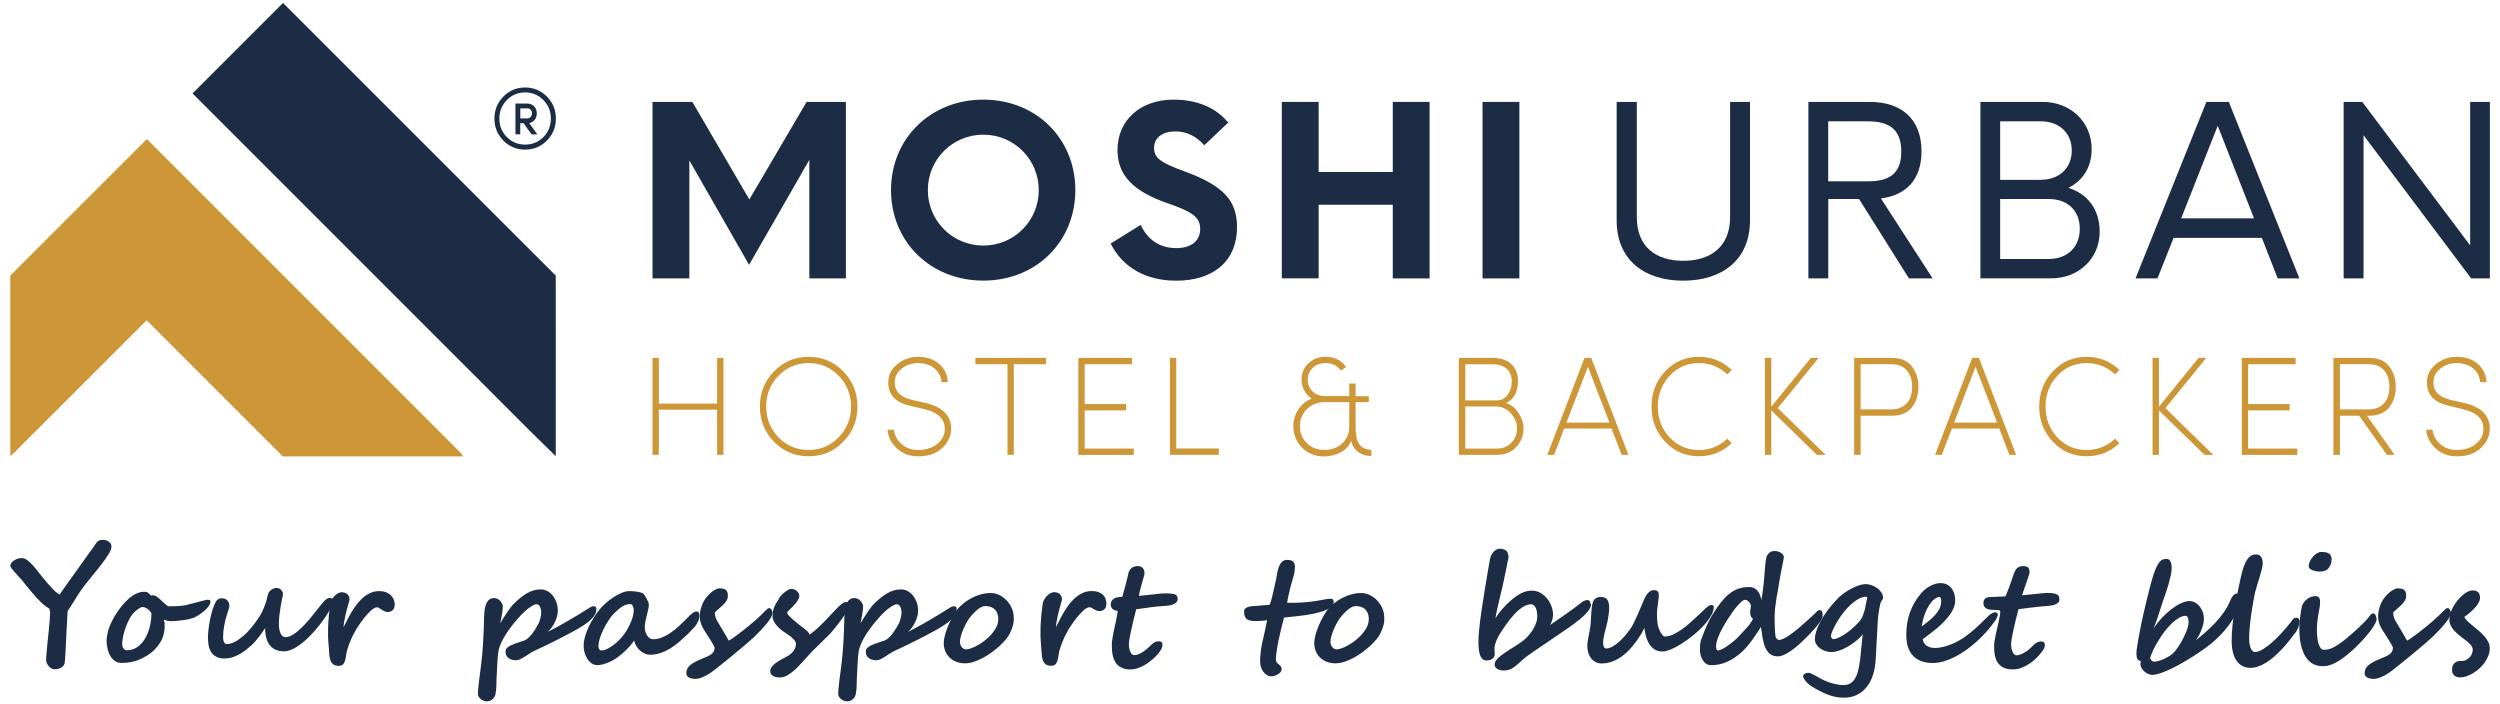 <svg xmlns="http://www.w3.org/2000/svg" viewBox="0 0 374.63 105.51"><defs><style>      .cls-1 {        fill: #1b2c44;      }      .cls-2 {        fill: #cd9737;      }    </style></defs><g><g id="Layer_1"><g><g><g><path class="cls-1" d="M74.09,17.77c0-1.29.45-2.38,1.33-3.29.9-.91,1.99-1.37,3.27-1.37s2.37.46,3.27,1.37c.9.91,1.34,2,1.34,3.29s-.45,2.38-1.34,3.29c-.9.91-1.99,1.36-3.27,1.36s-2.37-.45-3.27-1.36c-.88-.91-1.33-2-1.33-3.29ZM74.83,17.77c0,1.08.37,2,1.12,2.77.75.75,1.66,1.13,2.74,1.13s1.99-.38,2.74-1.13c.75-.76,1.12-1.69,1.12-2.77s-.37-2-1.12-2.77c-.75-.76-1.66-1.15-2.74-1.15s-1.99.38-2.74,1.15c-.75.76-1.12,1.69-1.12,2.77ZM79.65,20.13l-1.2-1.67h-.49v1.67h-.72v-4.61h1.75c.94,0,1.45.67,1.45,1.48,0,.69-.41,1.32-1.13,1.44l1.21,1.7h-.87ZM77.97,17.74h1c1,.04.99-1.54.03-1.5h-1.03v1.5Z"></path><path class="cls-1" d="M28.86,13.99c4.52-4.52,9.03-9.04,13.55-13.55,13.63,13.61,27.23,27.25,40.87,40.86.02,9.02,0,18.04,0,27.06-5.17-5-10.18-10.16-15.29-15.22-13.05-13.05-26.1-26.09-39.14-39.14Z"></path><path class="cls-2" d="M1.54,41.29c6.83-6.81,13.63-13.64,20.47-20.45,15.35,15.35,30.7,30.7,46.05,46.05.48.47.99.92,1.35,1.5-9.01,0-18.03.01-27.04,0-6.79-6.81-13.6-13.6-20.39-20.4-6.21,6.2-12.41,12.41-18.62,18.61-.6.59-1.16,1.22-1.82,1.74,0-9.01-.01-18.02,0-27.04Z"></path></g><g><g><path class="cls-2" d="M107.46,53.63h.95v14.53h-.95v-6.77h-8.73v6.77h-.95v-14.53h.95v6.85h8.73v-6.85Z"></path><path class="cls-2" d="M126.36,55.64c1.41,1.46,2.13,3.21,2.13,5.29s-.72,3.82-2.13,5.27c-1.41,1.46-3.14,2.17-5.19,2.17s-3.77-.72-5.19-2.17c-1.41-1.46-2.11-3.21-2.11-5.27s.7-3.82,2.11-5.27c1.41-1.46,3.14-2.19,5.19-2.19s3.77.72,5.19,2.17ZM116.65,65.53c1.24,1.27,2.74,1.9,4.51,1.9s3.29-.63,4.51-1.9c1.24-1.27,1.86-2.8,1.86-4.6s-.61-3.35-1.86-4.62c-1.22-1.27-2.72-1.9-4.51-1.9s-3.27.63-4.51,1.9c-1.22,1.27-1.83,2.8-1.83,4.62s.61,3.33,1.83,4.6Z"></path><path class="cls-2" d="M133.95,64.39c.08.8.46,1.52,1.12,2.13.67.61,1.52.91,2.53.91,2.21,0,3.67-1.22,3.94-2.66.25-1.77-.76-2.93-3.06-3.46l-2.02-.48c-2.24-.49-3.35-1.64-3.35-3.52,0-1.1.44-2,1.35-2.74.91-.74,1.94-1.1,3.12-1.1,1.24,0,2.3.34,3.12,1.03s1.27,1.6,1.33,2.76h-.95c-.11-1.71-1.56-2.85-3.5-2.85-.93,0-1.75.27-2.45.82s-1.05,1.24-1.05,2.07c0,1.35.86,2.21,2.57,2.62l2.05.46c2.55.59,4.18,2.02,3.77,4.56-.19.93-.7,1.73-1.54,2.43-.84.67-1.96,1.01-3.33,1.01-1.29,0-2.36-.4-3.21-1.2-.84-.8-1.31-1.73-1.39-2.78h.95Z"></path><path class="cls-2" d="M146.16,54.58v-.95h10.59v.95h-4.83v13.58h-.95v-13.58h-4.81Z"></path><path class="cls-2" d="M161.59,68.16v-14.53h8.06v.95h-7.11v5.97h6.22v.95h-6.22v5.72h7.36v.95h-8.31Z"></path><path class="cls-2" d="M175.32,68.16v-14.53h.95v13.58h6.37v.95h-7.32Z"></path><path class="cls-2" d="M198.54,59.35h3.65v-1.88h.95v1.9h1.98v.89h-1.98v3.59c0,2.26.49,3.48,2.36,3.56v.93c-1.5,0-2.7-.82-3.02-2.28-.3.74-.82,1.33-1.6,1.73-.78.4-1.58.61-2.43.61-1.35,0-2.47-.44-3.33-1.31-.86-.89-1.31-1.96-1.31-3.25,0-1.77,1.05-3.44,2.74-4.11-.95-.61-1.52-1.75-1.52-2.85,0-.95.34-1.77,1.03-2.43.7-.65,1.54-.99,2.55-.99,1.37,0,2.4.51,3.1,1.54l-.78.53c-.53-.74-1.29-1.12-2.32-1.12-.74,0-1.37.23-1.88.72-.51.49-.76,1.05-.76,1.75,0,1.41,1.05,2.47,2.55,2.47ZM201.11,66.46c.7-.65,1.05-1.48,1.08-2.47v-3.73h-3.69c-1.05,0-1.94.36-2.66,1.05-.7.7-1.05,1.54-1.05,2.53s.34,1.86,1.03,2.55c.7.7,1.58,1.03,2.66,1.03s1.94-.32,2.64-.97Z"></path><path class="cls-2" d="M225.68,60.4c.74.21,1.37.7,1.86,1.48.51.76.76,1.54.76,2.32,0,1.1-.36,2.02-1.1,2.8-.72.78-1.67,1.16-2.87,1.16h-5.72v-14.53h5.12c2.3,0,3.75,1.31,3.75,3.5,0,1.5-.61,2.76-1.81,3.27ZM219.58,54.58v5.42h4.66c.74,0,1.29-.3,1.69-.86.4-.57.61-1.24.61-2,0-1.62-1.1-2.55-2.85-2.55h-4.11ZM219.58,60.91v6.31h4.72c.91,0,1.62-.3,2.19-.89.57-.59.84-1.31.84-2.13s-.32-1.58-.93-2.26c-.61-.7-1.39-1.03-2.32-1.03h-4.51Z"></path><path class="cls-2" d="M241.49,64.22h-7.09l-1.52,3.94h-1.01l5.57-14.53h1.01l5.57,14.53h-1.01l-1.52-3.94ZM241.18,63.33l-3.23-8.37-3.21,8.37h6.43Z"></path><path class="cls-2" d="M259.5,66.41c-1.37,1.31-3.02,1.96-4.91,1.96-2,0-3.69-.72-5.06-2.17-1.37-1.46-2.05-3.21-2.05-5.27s.67-3.84,2.05-5.29c1.37-1.46,3.06-2.17,5.06-2.17,1.88,0,3.5.65,4.91,1.96l-.65.67c-1.22-1.12-2.64-1.69-4.26-1.69-1.75,0-3.21.63-4.39,1.9-1.18,1.27-1.77,2.8-1.77,4.62s.59,3.35,1.77,4.62c1.18,1.24,2.64,1.88,4.39,1.88,1.64,0,3.06-.57,4.26-1.69l.65.67Z"></path><path class="cls-2" d="M265.43,61.5v6.66h-.95v-14.53h.95v7.32l5.93-7.32h1.16l-6.12,7.53,7.17,7h-1.31l-6.83-6.66Z"></path><path class="cls-2" d="M278.82,62.3v5.86h-.97v-14.53h5.65c1.35,0,2.34.42,2.99,1.27.65.82.99,1.86.99,3.08s-.34,2.26-.99,3.08-1.69,1.24-3.06,1.24h-4.62ZM278.82,54.58v6.77h4.58c2.13,0,3.14-1.46,3.14-3.37s-.99-3.4-3.04-3.4h-4.68Z"></path><path class="cls-2" d="M299.59,64.22h-7.09l-1.52,3.94h-1.01l5.57-14.53h1.01l5.57,14.53h-1.01l-1.52-3.94ZM299.27,63.33l-3.23-8.37-3.21,8.37h6.43Z"></path><path class="cls-2" d="M317.6,66.41c-1.37,1.31-3.02,1.96-4.91,1.96-2,0-3.69-.72-5.06-2.17-1.37-1.46-2.05-3.21-2.05-5.27s.67-3.84,2.05-5.29c1.37-1.46,3.06-2.17,5.06-2.17,1.88,0,3.5.65,4.91,1.96l-.65.67c-1.22-1.12-2.64-1.69-4.26-1.69-1.75,0-3.21.63-4.39,1.9-1.18,1.27-1.77,2.8-1.77,4.62s.59,3.35,1.77,4.62c1.18,1.24,2.64,1.88,4.39,1.88,1.64,0,3.06-.57,4.26-1.69l.65.67Z"></path><path class="cls-2" d="M323.52,61.5v6.66h-.95v-14.53h.95v7.32l5.93-7.32h1.16l-6.12,7.53,7.17,7h-1.31l-6.83-6.66Z"></path><path class="cls-2" d="M335.94,68.16v-14.53h8.06v.95h-7.11v5.97h6.22v.95h-6.22v5.72h7.36v.95h-8.31Z"></path><path class="cls-2" d="M353.53,62.3h-2.89v5.86h-.97v-14.53h5.36c1.35,0,2.34.42,2.99,1.27.65.82.99,1.86.99,3.08s-.34,2.26-.99,3.08c-.65.82-1.69,1.24-3.06,1.24h-.27l4.15,5.86h-1.16l-4.15-5.86ZM350.64,54.58v6.77h4.28c2.13,0,3.14-1.46,3.14-3.37s-.99-3.4-3.04-3.4h-4.39Z"></path><path class="cls-2" d="M364.52,64.39c.08.8.46,1.52,1.12,2.13.67.61,1.52.91,2.53.91,2.21,0,3.67-1.22,3.94-2.66.25-1.77-.76-2.93-3.06-3.46l-2.02-.48c-2.24-.49-3.35-1.64-3.35-3.52,0-1.1.44-2,1.35-2.74.91-.74,1.94-1.1,3.12-1.1,1.24,0,2.3.34,3.12,1.03.82.7,1.27,1.6,1.33,2.76h-.95c-.11-1.71-1.56-2.85-3.5-2.85-.93,0-1.75.27-2.45.82-.7.55-1.05,1.24-1.05,2.07,0,1.35.86,2.21,2.57,2.62l2.05.46c2.55.59,4.18,2.02,3.77,4.56-.19.93-.7,1.73-1.54,2.43-.84.67-1.96,1.01-3.33,1.01-1.29,0-2.36-.4-3.21-1.2-.84-.8-1.31-1.73-1.39-2.78h.95Z"></path></g><g><path class="cls-1" d="M97.78,15.27h5.97l8.54,14.62,8.58-14.62h5.89v26.45h-5.48v-17.76l-9.03,15.72-8.95-15.64v17.68h-5.52V15.27Z"></path><path class="cls-1" d="M133.52,28.49c0-7.74,5.93-13.56,13.83-13.56s13.79,5.82,13.79,13.56-5.89,13.56-13.79,13.56-13.83-5.82-13.83-13.56ZM147.35,36.8c4.61,0,8.31-3.7,8.31-8.31s-3.7-8.31-8.31-8.31-8.31,3.7-8.31,8.31,3.7,8.31,8.31,8.31Z"></path><path class="cls-1" d="M166.43,36.5l4.5-2.8c1.06,2.27,2.91,3.48,5.33,3.48,2.27,0,3.59-1.1,3.59-2.87s-1.17-2.57-4.87-3.85c-5.18-1.78-7.52-4.23-7.52-7.97,0-4.5,3.44-7.56,8.39-7.56,3.48,0,6.35,1.17,8.2,3.44l-3.59,3.4c-1.17-1.36-2.68-2.08-4.31-2.08-1.96,0-3.21.94-3.21,2.46s.98,2.23,4.5,3.51c5.89,2.15,7.93,4.38,7.93,8.39,0,4.99-3.44,8.01-9.11,8.01-4.53,0-8.01-1.96-9.82-5.55Z"></path><path class="cls-1" d="M208.71,30.68h-11.11v11.03h-5.52V15.27h5.52v10.5h11.11v-10.5h5.52v26.45h-5.52v-11.03Z"></path><path class="cls-1" d="M222.16,15.27h5.52v26.45h-5.52V15.27Z"></path><g><path class="cls-1" d="M242.26,33.03V15.27h3.02v17.27c0,4.5,2.91,6.54,6.95,6.54s7.03-2.04,7.03-6.54V15.27h2.98v17.76c0,5.93-4.19,9.03-10.01,9.03s-9.97-3.1-9.97-9.03Z"></path><path class="cls-1" d="M270.98,15.27h9.18c4.84,0,7.78,2.61,7.78,7.4,0,4.23-2.27,6.57-6.08,7.07l7.75,11.98h-3.55l-7.48-11.9h-4.61v11.9h-2.98V15.27ZM279.89,27.17c2.95,0,5.02-.91,5.02-4.46s-2.08-4.53-5.02-4.53h-5.93v8.99h5.93Z"></path><path class="cls-1" d="M296.78,15.27h9.33c4.04,0,7.33,2.91,7.33,7.06,0,2.68-1.28,4.72-3.48,5.82,2.87.91,4.68,3.21,4.68,6.57,0,4.12-3.25,6.99-7.25,6.99h-10.62V15.27ZM305.81,26.94c2.91,0,4.65-1.89,4.65-4.38s-1.74-4.38-4.65-4.38h-6.08v8.77h6.08ZM306.98,38.81c2.95,0,4.68-1.89,4.68-4.53s-1.74-4.46-4.68-4.46h-7.25v8.99h7.25Z"></path><path class="cls-1" d="M330.63,15.27h3.36l10.58,26.45h-3.25l-2.38-6.08h-13.22l-2.42,6.08h-3.29l10.62-26.45ZM337.77,32.72l-5.44-13.87-5.48,13.87h10.92Z"></path><path class="cls-1" d="M351.19,15.27h2.8l16.17,21.5V15.27h2.95v26.45h-2.8l-16.13-21.46v21.46h-2.98V15.27Z"></path></g></g></g></g><g><path class="cls-1" d="M16.7,81.88s0,.11-.02.21c-.01.1-.03.19-.05.27-.18.41-.44.86-.79,1.34-.34.48-.72.99-1.14,1.51-.41.52-.85,1.05-1.29,1.59-.44.54-.85,1.07-1.23,1.59-.15.21-.29.42-.42.62s-.29.47-.49.79c-.06.09-.13.22-.23.37-.09.15-.19.31-.3.48-.1.17-.21.34-.32.5-.11.16-.21.3-.29.42-.06.94-.11,1.9-.15,2.88-.04.98-.09,1.99-.15,3.02-.04.53-.06.95-.08,1.26s-.03.51-.05.59c-.07.33-.25.57-.54.73-.28.16-.62.24-1,.24-.17,0-.34-.05-.49-.14-.15-.09-.28-.21-.39-.35-.11-.14-.2-.28-.27-.44-.06-.16-.1-.3-.1-.43,0-.12,0-.29.02-.51.02-.22.04-.46.06-.72.03-.26.05-.54.08-.84.02-.29.05-.58.08-.85.03-.27.06-.53.08-.76s.05-.43.06-.57c.07-.71.13-1.3.16-1.76.04-.47.05-.82.05-1.05,0-.12,0-.24-.03-.36s-.05-.22-.09-.3c-.36-.21-.7-.47-1.03-.77-.33-.31-.65-.62-.94-.95-.08-.09-.18-.22-.31-.36s-.27-.31-.41-.47-.29-.34-.43-.51-.27-.33-.39-.48c-.12-.15-.21-.26-.28-.35-.07-.09-.11-.14-.11-.16-.25-.3-.5-.57-.73-.82-.23-.25-.44-.47-.62-.68-.18-.2-.32-.38-.43-.53s-.16-.27-.16-.37c0-.12.06-.26.17-.42s.3-.31.56-.45c.22-.12.42-.2.57-.22.16-.03.3-.04.41-.04.21,0,.42.05.62.17s.42.28.66.51c.24.23.5.51.78.86s.6.74.96,1.2c.64.8,1.19,1.44,1.65,1.91.46.47.81.74,1.05.82-.01,0,.03-.09.14-.26.11-.17.26-.38.45-.65s.4-.57.65-.91c.24-.34.49-.69.75-1.05.26-.36.51-.71.75-1.05.25-.34.46-.65.66-.92.19-.27.35-.49.47-.66.12-.17.18-.25.18-.26.17-.23.35-.47.53-.72.18-.25.36-.5.55-.77.1-.15.19-.29.27-.41s.17-.22.26-.3c.09-.08.2-.14.31-.18.12-.04.25-.06.41-.06.32,0,.59.06.81.18.17.09.31.2.4.34.09.14.14.29.14.44Z"></path><path class="cls-1" d="M31.53,90.21c0,.14-.05.28-.14.44-.09.15-.21.31-.35.47-.14.15-.3.31-.48.46s-.36.29-.54.42-.35.24-.52.33c-.16.09-.3.17-.41.22-.2.08-.45.15-.75.22-.31.07-.63.13-.97.17-.34.05-.66.08-.97.11-.32.03-.58.04-.8.04-.05,0-.12,0-.21-.02-.09-.01-.19-.03-.29-.05-.11-.02-.21-.05-.32-.08-.1-.03-.19-.07-.26-.13.08.17.12.35.14.55s.02.4.02.59c0,.14-.02.3-.04.49-.03.19-.07.38-.11.57s-.1.38-.17.56c-.07.18-.13.33-.21.46-.18.31-.37.6-.58.86-.21.26-.44.5-.69.73-.25.22-.54.43-.86.63-.32.2-.69.39-1.11.57-.45.2-.9.33-1.34.41-.45.08-.91.11-1.39.11-.35,0-.67-.09-.94-.28-.27-.18-.51-.43-.69-.74-.19-.31-.33-.67-.43-1.07-.1-.4-.15-.83-.15-1.27,0-.11,0-.24.03-.41.02-.16.04-.33.08-.49s.07-.33.11-.49c.04-.16.08-.29.11-.4.1-.3.25-.65.44-1.04s.42-.79.68-1.2c.26-.41.55-.81.87-1.2.32-.39.66-.74,1.01-1.05s.73-.56,1.12-.74c.39-.19.78-.28,1.17-.28.17,0,.3.02.4.05.1.03.18.08.25.13.06.05.12.12.18.18.05.07.11.14.18.2.05-.02.1-.03.16-.03.05,0,.11,0,.17,0,.22,0,.44.09.66.26.22.17.44.37.66.58.1.09.2.19.31.29.11.1.2.18.29.26.09.08.16.14.23.18.07.05.12.07.15.07.19,0,.39,0,.61,0,.22,0,.44,0,.67-.02s.45-.03.66-.05c.21-.02.41-.05.58-.08.02,0,.12-.03.28-.07.17-.04.37-.09.6-.15.24-.06.49-.13.76-.2.27-.07.53-.14.76-.2.23-.06.44-.11.61-.15.17-.04.27-.06.3-.06.15,0,.26.02.35.05.09.04.13.14.13.3ZM19.01,97.44c.59,0,1.1-.16,1.56-.47.45-.31.83-.73,1.14-1.24s.55-1.11.72-1.77c.17-.66.26-1.34.26-2.04-.05-.11-.12-.22-.22-.34-.1-.12-.21-.22-.33-.31s-.25-.16-.38-.22c-.13-.06-.25-.09-.36-.09-.17,0-.36.07-.56.21-.2.14-.39.28-.56.42-.17.15-.35.34-.52.57-.17.24-.33.5-.47.79-.15.29-.28.6-.4.92s-.23.64-.31.96c-.09.31-.15.62-.2.92-.05.3-.07.56-.07.79,0,.12.02.23.05.34s.08.21.15.29c.06.09.14.15.22.21.09.05.18.08.28.08Z"></path><path class="cls-1" d="M50.05,90.05c0,.06,0,.12-.02.17-.02.06-.04.12-.08.2-.26.52-.57,1.06-.92,1.62-.35.56-.74,1.1-1.16,1.63-.42.53-.85,1.04-1.31,1.51-.46.48-.91.89-1.37,1.25s-.91.64-1.36.85c-.45.21-.87.32-1.28.32s-.79-.06-1.13-.19c-.34-.13-.64-.33-.89-.61-.25-.28-.45-.64-.59-1.08s-.21-.98-.21-1.6c-.12.19-.25.4-.42.63-.16.24-.34.47-.52.71-.18.24-.38.47-.57.69s-.4.42-.59.59c-.17.15-.39.33-.65.55-.26.21-.55.42-.88.62-.33.2-.69.37-1.09.52s-.82.23-1.28.25c-.59,0-1.06-.1-1.4-.31-.34-.21-.6-.47-.77-.79-.17-.32-.28-.68-.33-1.07-.05-.39-.07-.77-.07-1.14,0-.04,0-.14.02-.3,0-.17.03-.37.05-.62.03-.25.06-.52.11-.83.05-.31.11-.63.17-.96.07-.33.15-.66.25-1,.09-.33.2-.65.33-.94.06-.15.13-.29.19-.42.06-.13.13-.23.21-.33.08-.09.18-.16.29-.22s.26-.09.43-.1c.22,0,.41.04.56.11.15.08.27.17.36.29s.15.25.19.39c.04.15.05.29.05.42,0,.11-.05.3-.15.57s-.2.61-.32,1.02c-.12.41-.22.87-.32,1.39-.1.52-.15,1.08-.15,1.68,0,.3.05.54.15.72.1.18.23.27.4.27.23,0,.46-.04.68-.11.22-.07.44-.17.65-.28.21-.12.41-.25.61-.4.2-.15.39-.3.57-.45.22-.18.45-.41.71-.69s.51-.58.75-.89c.25-.31.47-.62.68-.93.21-.3.38-.57.5-.79.07-.12.14-.27.23-.46.09-.19.17-.39.25-.6.08-.21.15-.41.22-.6s.11-.35.14-.46c.02-.1.04-.19.06-.27.02-.08.04-.15.05-.23.02-.08.04-.16.07-.25.03-.09.06-.18.11-.29.03-.07.08-.15.16-.23.08-.08.17-.16.28-.23.1-.07.22-.13.34-.17.12-.05.23-.07.34-.07.33,0,.57.09.75.28s.27.41.28.68c-.03.15-.08.38-.15.72-.07.34-.14.71-.21,1.13-.07.42-.13.85-.18,1.29-.05.44-.08.85-.08,1.22,0,.64.09,1.14.26,1.5s.43.55.75.55c.25,0,.5-.07.78-.2.27-.13.55-.31.84-.54.29-.22.58-.48.87-.77s.58-.6.87-.93.56-.66.82-.99.51-.65.74-.94c.33-.43.64-.79.91-1.08.27-.28.54-.43.8-.43.04,0,.1,0,.17.02.07.01.14.04.2.07.06.04.12.08.17.14s.07.13.07.23Z"></path><path class="cls-1" d="M59.13,90.69c0,.3-.09.54-.28.73-.19.19-.42.29-.7.29-.2,0-.37-.04-.53-.11-.15-.07-.3-.15-.43-.24-.13-.09-.25-.17-.36-.24-.11-.07-.23-.11-.34-.11-.13,0-.27.04-.42.13-.15.09-.31.2-.48.35-.17.15-.34.32-.52.52s-.35.4-.53.62c-.12.15-.26.33-.41.55-.15.21-.3.44-.46.67s-.3.47-.43.71c-.14.24-.26.46-.36.66-.09.18-.18.39-.29.63-.1.24-.2.48-.29.73-.09.25-.17.48-.24.71s-.12.41-.14.56c-.04.28-.09.54-.13.78-.04.24-.1.44-.18.61-.07.17-.18.3-.3.4-.13.09-.3.14-.52.14-.39,0-.68-.08-.88-.25-.2-.17-.34-.38-.42-.64-.08-.26-.13-.55-.15-.86s-.04-.61-.06-.9c-.02-.19-.04-.38-.05-.56-.02-.19-.03-.39-.04-.59-.01-.21-.02-.43-.03-.66,0-.24,0-.49,0-.78,0-.37.01-.78.04-1.24.03-.46.06-.89.1-1.31.04-.42.08-.79.13-1.12s.09-.54.12-.65c.07-.2.17-.38.29-.56.12-.18.26-.33.41-.47.15-.13.3-.24.47-.32.16-.08.32-.12.47-.12.14,0,.28.02.42.05.14.04.27.1.38.18.11.09.2.2.28.34.07.14.11.32.11.53,0,.05-.02.13-.05.24-.04.11-.08.27-.14.48-.07.22-.14.48-.22.78-.08.3-.15.6-.22.91s-.13.62-.18.92c-.05.3-.08.57-.09.81.04-.08.1-.21.2-.4.09-.18.19-.38.3-.59.11-.21.21-.41.31-.6s.18-.33.23-.42c.21-.35.45-.73.73-1.13.27-.4.59-.76.94-1.1s.75-.61,1.19-.84c.44-.22.93-.33,1.45-.33.4,0,.75.06,1.05.18.29.12.53.28.72.47.19.2.33.42.42.67s.14.5.14.76Z"></path><path class="cls-1" d="M89.34,91.55c0,.05-.02.13-.04.22-.03.1-.09.22-.17.36s-.2.3-.36.48c-.15.18-.36.37-.61.58-.24.19-.55.41-.93.65-.38.24-.8.49-1.27.74s-.96.52-1.48.79c-.52.27-1.04.53-1.55.79-.51.25-1.01.5-1.5.73s-.92.44-1.31.62c-.25.12-.5.25-.75.42-.25.16-.49.32-.73.47-.24.15-.46.28-.68.38-.22.1-.43.16-.62.16-.21,0-.41-.02-.6-.07s-.36-.13-.51-.23c-.15-.1-.27-.24-.35-.41-.09-.17-.13-.37-.13-.61,0-.19.07-.36.21-.5.14-.14.3-.26.5-.37.2-.1.41-.19.63-.27.22-.08.41-.14.57-.2.22-.08.42-.15.61-.2.19-.05.35-.11.47-.18.2-.11.38-.25.55-.42.17-.17.34-.36.49-.56.15-.21.3-.42.44-.65.14-.23.27-.45.39-.66.08-.13.15-.28.21-.45s.11-.33.15-.5.08-.32.1-.47c.02-.15.03-.28.03-.38,0-.38-.07-.69-.2-.92-.13-.23-.29-.34-.49-.34-.16,0-.35.06-.56.18-.22.12-.44.26-.66.43-.23.17-.44.35-.64.54-.2.19-.36.35-.49.48-.29.31-.59.66-.92,1.05-.32.39-.63.79-.92,1.2s-.56.84-.8,1.27c-.24.43-.43.85-.57,1.26-.09.25-.15.53-.19.85-.04.32-.08.65-.1,1-.03.35-.05.7-.06,1.06s-.03.7-.05,1.04c-.04.54-.06,1.08-.06,1.62,0,.54-.05,1.03-.14,1.48-.03.15-.08.28-.15.41-.07.13-.16.25-.28.35-.11.1-.24.18-.4.24-.15.06-.32.09-.51.09-.12,0-.25-.03-.4-.08-.15-.05-.29-.13-.42-.23-.13-.1-.24-.21-.33-.34-.09-.13-.14-.26-.14-.41,0-.15,0-.34.02-.55s.03-.44.06-.68.05-.49.08-.74c.03-.25.06-.48.09-.71.03-.22.05-.42.08-.59.02-.17.04-.3.05-.39.09-.69.18-1.46.26-2.33.08-.86.14-1.75.18-2.66.01-.23.03-.52.04-.87,0-.35.02-.7.03-1.05,0-.35.02-.67.03-.96s.02-.5.03-.63c.06-.76.21-1.33.45-1.7.23-.38.57-.56,1.01-.56.17,0,.34.04.5.11.16.08.3.18.42.3.12.13.22.27.29.42.07.15.11.3.11.46,0,.14-.01.31-.04.53-.03.22-.06.45-.1.68s-.08.47-.13.7c-.05.23-.09.43-.13.59.15-.25.32-.52.49-.8.18-.28.36-.56.54-.83.18-.27.36-.52.54-.76.18-.24.35-.43.52-.59.3-.3.61-.57.92-.83.31-.26.63-.48.95-.67.33-.19.66-.34,1.02-.45.35-.11.73-.16,1.12-.16.3,0,.61.07.91.22.3.15.57.36.81.64.24.28.43.62.59,1.01.15.39.23.84.23,1.34,0,.25-.04.51-.11.8s-.18.57-.31.85c-.13.28-.28.55-.47.81-.18.26-.38.49-.6.69.46-.23.94-.48,1.44-.76.51-.27,1.01-.56,1.52-.86.51-.3,1.01-.59,1.51-.89.49-.3.95-.58,1.37-.85.21-.14.39-.25.55-.34.16-.09.32-.14.48-.14.12,0,.22.04.29.1.07.07.1.16.1.29,0,.06,0,.12-.01.17s0,.11,0,.15Z"></path><path class="cls-1" d="M104.81,92.39c0,.09-.02.19-.05.31-.03.12-.07.24-.13.36-.05.12-.11.23-.17.35s-.12.21-.18.29c-.04.05-.09.12-.17.21-.08.09-.17.19-.27.3-.1.11-.21.23-.34.36-.13.13-.25.26-.38.39-.42.39-.85.77-1.27,1.16-.43.38-.88.72-1.35,1.01-.47.29-.96.53-1.47.71-.51.18-1.06.27-1.64.27-.25,0-.5-.05-.75-.16-.25-.11-.49-.26-.71-.45-.22-.19-.41-.41-.57-.68-.16-.26-.28-.55-.34-.85-.13.22-.3.45-.51.7s-.44.5-.69.74c-.25.25-.51.48-.78.7-.27.22-.52.41-.75.57-.16.11-.35.22-.58.34-.23.12-.47.22-.72.32-.25.1-.51.18-.76.24-.26.06-.49.09-.71.09-.35,0-.65-.1-.91-.3-.26-.2-.48-.44-.65-.73-.17-.29-.3-.6-.38-.92s-.12-.62-.12-.88c0-.48.07-.96.21-1.46.14-.49.32-.98.54-1.45.22-.47.47-.92.74-1.34.27-.43.54-.81.8-1.14.27-.35.6-.69.99-1.04s.78-.65,1.2-.92c.42-.27.83-.49,1.24-.66s.77-.25,1.09-.25c.17,0,.35,0,.54.02.18.01.37.03.55.05.18.02.36.05.52.1.17.04.31.1.44.16.09.06.18.16.29.31.11.15.2.31.29.48s.17.34.23.5.1.3.1.39c0,.2-.03.44-.09.72-.06.28-.13.57-.21.87-.07.3-.15.61-.21.93-.06.32-.1.62-.1.91,0,.2.03.41.09.62.06.21.14.4.25.57.11.17.24.31.39.42s.32.16.51.16c.43,0,.85-.08,1.27-.24.42-.16.84-.38,1.26-.66.42-.28.84-.61,1.26-.99.42-.38.84-.79,1.27-1.23.02,0,.07-.05.17-.16.1-.11.22-.23.36-.36.14-.13.29-.25.45-.36s.29-.16.41-.16c.21,0,.35.06.41.18s.1.31.1.56ZM94.95,91.27c0-.06-.01-.14-.04-.23-.03-.09-.06-.17-.1-.25s-.08-.14-.14-.19c-.05-.05-.1-.08-.14-.08-.48,0-.91.13-1.31.38-.39.26-.8.61-1.23,1.05-.24.24-.49.56-.76.96-.27.41-.52.84-.75,1.29-.23.46-.42.91-.57,1.37-.15.46-.23.86-.23,1.2,0,.09,0,.17.02.25.01.08.03.16.07.22s.08.12.14.16c.06.04.13.07.23.07.27,0,.58-.09.93-.27.35-.18.7-.41,1.05-.69.35-.28.69-.61,1.02-.99.33-.37.61-.75.83-1.15.27-.48.51-.97.71-1.5.19-.52.29-1.06.29-1.63Z"></path><path class="cls-1" d="M115.77,91.83c0,.19-.09.44-.26.73-.17.29-.39.6-.66.93s-.56.66-.88.99-.64.65-.94.95c-.18.17-.45.41-.8.72-.35.31-.75.65-1.19,1.01-.44.37-.89.75-1.37,1.14-.48.39-.93.76-1.35,1.1s-.8.64-1.12.89c-.33.25-.56.43-.69.52-.45.3-.86.52-1.25.68s-.73.24-1.04.24c-.25,0-.47-.02-.64-.07-.17-.05-.32-.11-.42-.18-.11-.08-.19-.16-.24-.26-.05-.1-.08-.2-.08-.3,0-.25.05-.48.14-.68s.24-.38.44-.56c.2-.17.45-.34.76-.5.31-.16.67-.33,1.09-.5.27-.11.52-.21.74-.31.22-.1.41-.21.57-.33.16-.12.29-.25.37-.41.09-.15.13-.34.13-.55,0-.05-.03-.15-.1-.28-.07-.14-.16-.3-.27-.48s-.23-.38-.36-.59c-.13-.21-.26-.42-.4-.63-.13-.21-.25-.4-.37-.58-.12-.18-.21-.33-.27-.46-.3-.55-.45-1.11-.45-1.68,0-.25.02-.5.07-.76.04-.26.12-.53.22-.79.09-.33.25-.66.46-.98.21-.32.45-.6.71-.85s.52-.45.79-.6c.26-.15.49-.23.69-.23.26,0,.47.02.64.07.17.05.29.12.39.22.09.1.15.22.19.37.04.15.05.33.05.54,0,.17-.04.34-.13.51-.09.17-.19.32-.31.47s-.25.28-.39.4c-.14.12-.26.23-.36.33-.15.14-.3.27-.43.38-.14.12-.25.22-.33.31,0,.46.12.87.34,1.26.11.19.24.42.41.69.16.28.33.56.5.84.17.29.33.56.48.82.15.26.27.47.36.62.11-.05.27-.15.47-.29s.45-.31.72-.51.57-.42.88-.67c.31-.25.63-.5.95-.76s.63-.52.92-.78c.3-.26.56-.5.8-.73.2-.2.37-.36.5-.5s.25-.26.35-.35c.1-.09.18-.16.25-.21.07-.05.15-.07.24-.07.09,0,.17.04.23.1.06.07.11.15.15.23.04.08.06.16.08.23.01.07.02.12.02.13Z"></path><path class="cls-1" d="M116.76,89.6c.11-.16.24-.32.4-.48s.33-.3.5-.43c.17-.13.34-.24.5-.32.16-.08.3-.13.41-.13.16,0,.31.03.46.09.14.06.27.14.38.23.11.1.2.21.27.34.07.13.1.25.1.38,0,.17-.05.34-.14.52s-.2.35-.34.52c-.13.17-.28.33-.43.49-.16.15-.3.3-.43.43s-.25.25-.34.35-.14.18-.14.24c0,.09.08.22.24.4.16.18.36.37.6.59.24.22.5.44.79.67.29.23.56.44.82.63.23.17.43.33.6.5s.27.33.31.49c.27-.21.5-.4.71-.56s.42-.35.64-.56.48-.46.78-.76c.29-.3.66-.68,1.1-1.16.24-.25.46-.49.68-.72.21-.23.41-.42.6-.59.18-.17.35-.3.51-.4.16-.1.29-.15.41-.15.18,0,.31.07.38.2.07.13.11.31.11.52,0,.08-.05.22-.16.42s-.25.44-.43.7c-.18.26-.38.55-.61.86s-.46.61-.69.91c-.24.3-.46.57-.68.83s-.42.47-.59.63c-.03.03-.1.1-.21.21-.11.11-.24.24-.4.39-.15.15-.32.31-.49.48-.18.17-.35.33-.5.49-.16.15-.3.29-.42.41-.12.12-.21.2-.26.25-.04.04-.12.12-.24.26-.13.14-.27.3-.45.49-.17.19-.35.39-.55.6-.19.21-.38.41-.55.6-.17.19-.32.35-.46.49-.13.14-.22.23-.26.27-.41.37-.82.68-1.21.93-.39.25-.8.37-1.23.37-.2,0-.39-.02-.56-.06s-.33-.11-.46-.18c-.13-.08-.23-.18-.3-.29s-.11-.25-.11-.4c0-.25.09-.48.25-.69.17-.21.38-.41.64-.59.26-.18.54-.36.84-.52.3-.16.59-.32.86-.47.43-.25.75-.54.96-.86.21-.32.31-.64.31-.96,0-.23-.14-.49-.42-.77-.28-.29-.74-.64-1.39-1.05-.26-.17-.49-.35-.7-.55s-.39-.4-.54-.6c-.15-.2-.26-.39-.34-.59-.08-.19-.12-.36-.12-.5,0-.27.02-.51.05-.72s.09-.43.16-.63c.08-.21.18-.43.31-.66.13-.23.29-.49.49-.79Z"></path><path class="cls-1" d="M143.33,91.55c0,.05-.02.13-.04.22-.03.1-.09.22-.17.36s-.2.3-.36.48c-.15.18-.36.37-.61.58-.24.19-.55.41-.93.65-.38.24-.8.49-1.27.74s-.96.52-1.48.79c-.52.27-1.04.53-1.55.79-.51.25-1.01.5-1.5.73s-.92.44-1.31.62c-.25.12-.5.25-.75.42-.25.16-.49.32-.73.47-.24.15-.46.28-.68.38-.22.1-.43.16-.62.16-.21,0-.41-.02-.6-.07s-.36-.13-.51-.23c-.15-.1-.27-.24-.35-.41-.09-.17-.13-.37-.13-.61,0-.19.07-.36.21-.5.14-.14.3-.26.5-.37.2-.1.41-.19.63-.27.22-.08.41-.14.57-.2.22-.08.42-.15.61-.2.19-.05.35-.11.47-.18.2-.11.38-.25.55-.42.17-.17.34-.36.49-.56.15-.21.3-.42.44-.65.14-.23.27-.45.39-.66.08-.13.15-.28.21-.45s.11-.33.15-.5.08-.32.1-.47c.02-.15.03-.28.03-.38,0-.38-.07-.69-.2-.92-.13-.23-.29-.34-.49-.34-.16,0-.35.06-.56.18-.22.12-.44.26-.66.43-.23.17-.44.35-.64.54-.2.19-.36.35-.49.48-.29.31-.59.66-.92,1.05-.32.39-.63.79-.92,1.2s-.56.84-.8,1.27c-.24.43-.43.85-.57,1.26-.09.25-.15.53-.19.85-.04.32-.08.65-.1,1-.03.35-.05.7-.06,1.06s-.03.7-.05,1.04c-.04.54-.06,1.08-.06,1.62,0,.54-.05,1.03-.14,1.48-.03.15-.08.28-.15.41-.07.13-.16.25-.28.35-.11.1-.24.18-.4.24-.15.06-.32.09-.51.09-.12,0-.25-.03-.4-.08-.15-.05-.29-.13-.42-.23-.13-.1-.24-.21-.33-.34-.09-.13-.14-.26-.14-.41,0-.15,0-.34.02-.55s.03-.44.06-.68.05-.49.08-.74c.03-.25.06-.48.09-.71.03-.22.05-.42.08-.59.02-.17.04-.3.05-.39.09-.69.18-1.46.26-2.33.08-.86.14-1.75.18-2.66.01-.23.03-.52.04-.87,0-.35.02-.7.03-1.05,0-.35.02-.67.03-.96s.02-.5.03-.63c.06-.76.21-1.33.45-1.7.23-.38.57-.56,1.01-.56.17,0,.34.04.5.11.16.08.3.18.42.3.12.13.22.27.29.42.07.15.11.3.11.46,0,.14-.01.31-.04.53-.03.22-.06.45-.1.68s-.08.47-.13.7c-.05.23-.09.43-.13.59.15-.25.32-.52.49-.8.18-.28.36-.56.54-.83.18-.27.36-.52.54-.76.18-.24.35-.43.52-.59.3-.3.61-.57.92-.83.31-.26.63-.48.95-.67.33-.19.66-.34,1.02-.45.35-.11.73-.16,1.12-.16.3,0,.61.07.91.22.3.15.57.36.81.64.24.28.43.62.59,1.01.15.39.23.84.23,1.34,0,.25-.04.51-.11.8s-.18.57-.31.85c-.13.28-.28.55-.47.81-.18.26-.38.49-.6.69.46-.23.94-.48,1.44-.76.51-.27,1.01-.56,1.52-.86.51-.3,1.01-.59,1.51-.89.49-.3.95-.58,1.37-.85.21-.14.39-.25.55-.34.16-.09.32-.14.48-.14.12,0,.22.04.29.1.07.07.1.16.1.29,0,.06,0,.12-.01.17s0,.11,0,.15Z"></path><path class="cls-1" d="M151.92,92.56c0,.23,0,.44-.03.64-.02.19-.06.38-.11.56-.05.18-.11.36-.18.54-.07.18-.16.38-.26.6-.12.27-.32.56-.59.89-.27.33-.58.66-.94.99s-.76.66-1.19.97-.87.59-1.33.84c-.46.25-.92.44-1.37.59-.46.15-.89.22-1.3.22-.54,0-1-.09-1.4-.26-.4-.17-.73-.4-1-.68-.27-.28-.47-.6-.6-.96-.13-.36-.2-.73-.2-1.11,0-.35.06-.75.18-1.21.12-.46.28-.92.48-1.39.19-.47.41-.91.64-1.33.23-.42.46-.77.67-1.05.25-.33.56-.64.92-.94.36-.3.76-.57,1.2-.81s.91-.43,1.42-.57c.5-.15,1.02-.22,1.56-.22.43,0,.85.1,1.26.3.41.2.78.47,1.1.81s.58.73.77,1.17c.2.45.29.91.29,1.4ZM149.6,92.8c0-.61-.17-1.1-.5-1.45-.34-.35-.82-.53-1.46-.53-.21,0-.43.06-.66.19-.23.13-.46.28-.67.48s-.42.4-.61.61-.35.41-.48.59c-.13.18-.27.42-.43.71s-.31.6-.45.93c-.14.33-.25.66-.35.99-.09.33-.14.63-.14.89,0,.13.02.26.07.39.05.13.11.25.19.35.08.11.18.19.29.26.11.07.24.1.37.1.2,0,.46-.06.78-.17s.66-.27,1.01-.48c.36-.2.72-.44,1.07-.73.36-.28.68-.59.98-.93.29-.34.53-.69.71-1.06.18-.37.27-.75.27-1.14Z"></path><path class="cls-1" d="M165.79,90.55c0,.3-.09.54-.28.73-.19.19-.42.29-.7.29-.2,0-.36-.03-.51-.09-.15-.06-.27-.12-.39-.19s-.22-.14-.33-.2-.21-.09-.33-.09c-.13,0-.27.04-.42.13-.15.09-.31.2-.48.35-.17.15-.34.32-.52.52s-.35.4-.53.62c-.12.15-.26.33-.41.55-.15.21-.3.44-.46.67s-.3.47-.43.71c-.14.24-.26.46-.36.66-.09.18-.18.39-.29.63-.1.24-.2.48-.29.73-.09.25-.17.48-.24.71s-.12.41-.14.56c-.04.28-.09.54-.13.78-.04.24-.1.44-.18.61-.07.17-.18.3-.3.4-.13.09-.3.14-.52.14-.39,0-.68-.08-.88-.25-.2-.17-.34-.38-.42-.64-.08-.26-.13-.55-.15-.86s-.04-.61-.06-.9c-.02-.19-.04-.38-.05-.56-.02-.19-.03-.39-.04-.59-.01-.21-.02-.43-.03-.66,0-.24,0-.49,0-.78,0-.37.01-.78.04-1.24.03-.46.06-.89.1-1.31.04-.42.08-.79.13-1.12s.09-.54.12-.65c.07-.2.17-.38.29-.56.12-.18.26-.33.41-.47.15-.13.3-.24.47-.32.16-.08.32-.12.47-.12.14,0,.28.02.42.05.14.04.27.1.38.18.11.09.2.2.28.34.07.14.11.32.11.53,0,.05-.02.13-.05.24-.04.11-.08.27-.14.48-.07.22-.14.48-.22.78-.08.3-.15.6-.22.91s-.13.62-.18.92c-.05.3-.08.57-.09.81.04-.08.1-.21.2-.4.09-.18.19-.38.3-.59.11-.21.21-.41.31-.6s.18-.33.23-.42c.21-.35.45-.73.73-1.13.27-.4.59-.76.94-1.1s.75-.61,1.19-.84c.44-.22.93-.33,1.45-.33.4,0,.75.05,1.03.16s.51.25.68.42c.17.18.3.38.38.62.08.24.12.48.12.74ZM176.48,89.71c0,.25-.08.44-.23.58-.15.14-.34.25-.54.32-.21.07-.41.11-.62.14-.21.02-.37.04-.48.04-.45.02-.88.06-1.3.1s-.81.1-1.18.15c-.37.05-.72.1-1.03.15-.31.05-.59.08-.83.1-.05.2-.11.45-.19.74s-.16.61-.24.96-.16.69-.24,1.05c-.08.36-.15.7-.22,1.02s-.12.62-.16.88c-.04.26-.06.47-.06.62,0,.12.01.28.04.46s.07.36.13.53c.06.17.15.32.25.44.11.12.25.18.41.18.33,0,.71-.14,1.16-.41s.91-.66,1.4-1.16c.1-.1.24-.21.43-.33s.39-.17.62-.17c.17,0,.31.03.42.09.12.06.17.2.17.41,0,.14-.01.26-.04.36s-.06.2-.11.3c-.05.1-.12.2-.2.31-.08.11-.17.24-.28.39-.08.09-.19.22-.34.37s-.32.31-.53.49c-.2.17-.43.35-.68.53-.25.18-.52.34-.8.48s-.58.26-.88.35c-.31.09-.62.14-.93.14-.46,0-.85-.06-1.17-.2-.32-.13-.58-.3-.79-.51-.21-.21-.36-.45-.48-.72-.11-.27-.19-.54-.24-.81s-.08-.54-.09-.8c0-.26-.02-.48-.02-.67,0-.2.02-.45.06-.73s.09-.58.15-.89.13-.64.2-.97c.07-.33.14-.65.21-.96s.12-.6.17-.86c.05-.26.08-.49.09-.67-.19,0-.35-.03-.48-.09-.13-.06-.24-.13-.32-.22-.08-.09-.15-.18-.18-.29-.04-.11-.06-.2-.06-.3,0-.27.06-.49.18-.65.12-.16.27-.28.45-.35s.36-.13.56-.15c.2-.02.38-.04.54-.04,0-.04.05-.18.12-.43s.15-.54.24-.88c.09-.34.18-.69.28-1.06.1-.36.17-.68.22-.95.09-.48.27-.81.52-1s.56-.29.91-.29c.24,0,.43.04.56.12.14.08.24.18.31.3.07.12.12.25.14.38.02.14.03.26.03.37,0,.04-.03.17-.09.37-.06.2-.14.46-.22.75-.09.3-.18.64-.28,1.01s-.18.76-.25,1.16c.09,0,.24-.02.45-.04.21-.02.45-.05.7-.07.26-.03.54-.05.82-.09.29-.03.56-.06.81-.09s.47-.05.65-.06c.18-.02.3-.02.35-.02.38,0,.7,0,.96.03.26.02.47.05.62.11.15.06.27.14.34.24.07.1.1.24.1.4Z"></path><path class="cls-1" d="M199.86,90.2c0,.14-.03.26-.09.37-.06.11-.13.21-.22.3s-.18.17-.29.24c-.1.07-.2.14-.3.2-.33.15-.67.27-1.05.38-.37.11-.74.2-1.11.28-.37.08-.73.14-1.08.19-.35.05-.67.09-.97.13-.2.02-.41.05-.63.07-.22.03-.44.05-.65.07s-.41.04-.59.06c-.18.02-.34.04-.47.06-.16.62-.31,1.2-.45,1.77-.14.56-.26,1.1-.36,1.59-.02.09-.04.21-.07.36-.03.15-.06.32-.09.5s-.06.37-.09.57c-.03.2-.06.39-.08.56-.03.18-.05.34-.06.48-.01.14-.02.25-.02.32,0,.25.04.43.12.54.08.1.16.19.24.25.15.12.27.23.36.34s.15.26.15.45c0,.14-.05.28-.15.41-.1.13-.23.24-.38.33-.15.09-.32.17-.49.23s-.34.09-.49.09c-.26,0-.5-.06-.71-.19-.21-.13-.39-.29-.54-.5-.15-.21-.27-.45-.35-.72-.08-.27-.12-.54-.12-.82,0-.48.04-1,.11-1.57.07-.57.18-1.15.32-1.72.06-.25.12-.53.19-.84.07-.3.13-.59.19-.87s.11-.52.15-.73.07-.36.09-.43c-.15,0-.37.03-.66.06-.29.04-.62.05-1.01.05-.33,0-.6-.02-.82-.06s-.41-.11-.55-.22-.25-.26-.31-.44c-.06-.19-.1-.43-.1-.74,0-.17.06-.31.18-.42.12-.11.27-.18.46-.24.18-.05.37-.09.56-.11.2-.02.37-.03.52-.03.07,0,.2,0,.38-.03s.38-.04.59-.05c.21-.02.42-.04.62-.05.2-.02.35-.03.46-.03.04,0,.08-.07.14-.21.05-.14.11-.31.17-.53s.12-.46.18-.72c.06-.26.12-.52.18-.78s.11-.49.16-.71.08-.39.11-.51c.08-.3.15-.64.2-1.02.05-.38.14-.73.25-1.07.11-.34.26-.62.46-.85.2-.23.48-.34.85-.34.39,0,.68.08.87.25.19.17.28.45.28.84,0,.18-.02.39-.05.64-.03.25-.09.49-.17.74-.17.56-.32,1.08-.44,1.56-.12.48-.22.91-.3,1.26s-.15.74-.21,1.14c.3,0,.58,0,.85,0s.55-.01.83-.02c.28-.01.58-.03.88-.05.31-.02.64-.05,1-.1.42-.05.77-.1,1.06-.15s.54-.1.76-.14c.22-.04.42-.08.6-.11.18-.03.37-.04.56-.04.1,0,.2.03.29.08.09.05.14.18.14.38Z"></path><path class="cls-1" d="M207.44,92.56c0,.23,0,.44-.03.64-.02.19-.06.38-.11.56-.05.18-.11.36-.18.54-.07.18-.16.38-.26.6-.12.27-.32.56-.59.89-.27.33-.58.66-.94.99s-.76.66-1.19.97-.87.59-1.33.84c-.46.25-.92.44-1.37.59-.46.15-.89.22-1.3.22-.54,0-1-.09-1.4-.26-.4-.17-.73-.4-1-.68-.27-.28-.47-.6-.6-.96-.13-.36-.2-.73-.2-1.11,0-.35.06-.75.18-1.21.12-.46.28-.92.48-1.39.19-.47.41-.91.64-1.33.23-.42.46-.77.67-1.05.25-.33.56-.64.92-.94.36-.3.76-.57,1.2-.81s.91-.43,1.42-.57c.5-.15,1.02-.22,1.56-.22.43,0,.85.1,1.26.3.41.2.78.47,1.1.81s.58.73.77,1.17c.2.45.29.91.29,1.4ZM205.12,92.8c0-.61-.17-1.1-.5-1.45-.34-.35-.82-.53-1.46-.53-.21,0-.43.06-.66.19-.23.13-.46.28-.67.48s-.42.4-.61.61-.35.41-.48.59c-.13.18-.27.42-.43.71s-.31.6-.45.93c-.14.33-.25.66-.35.99-.09.33-.14.63-.14.89,0,.13.02.26.07.39.05.13.11.25.19.35.08.11.18.19.29.26.11.07.24.1.37.1.2,0,.46-.06.78-.17s.66-.27,1.01-.48c.36-.2.72-.44,1.07-.73.36-.28.68-.59.98-.93.29-.34.53-.69.71-1.06.18-.37.27-.75.27-1.14Z"></path><path class="cls-1" d="M238.43,90.56c0,.2-.07.42-.21.66-.14.24-.32.48-.56.73s-.5.5-.8.75-.61.49-.94.74-.65.48-.97.7-.62.43-.91.62c-.1.07-.29.2-.57.39s-.6.4-.96.65c-.36.25-.75.51-1.16.79s-.8.54-1.16.79-.68.47-.96.67c-.27.2-.47.33-.57.41-.15.12-.29.23-.42.35-.13.12-.26.24-.4.36s-.28.25-.44.39c-.16.14-.35.29-.57.45-.41.31-.91.47-1.5.47-.15,0-.3-.02-.46-.05s-.31-.08-.44-.16c-.13-.07-.24-.17-.33-.29-.09-.12-.13-.28-.13-.47,0-.15.06-.3.17-.47.11-.17.26-.33.43-.5s.37-.33.59-.48c.21-.15.42-.3.62-.43.2-.13.38-.25.54-.35.16-.1.27-.17.35-.21.33-.21.62-.4.87-.56.25-.16.48-.33.69-.49.21-.17.41-.35.6-.55s.39-.44.6-.71c.12-.15.23-.32.34-.51.11-.19.21-.39.3-.6.09-.21.16-.42.22-.64.05-.21.08-.42.08-.61,0-.33-.03-.6-.08-.84-.05-.23-.12-.42-.21-.57s-.19-.26-.3-.33c-.11-.07-.23-.11-.34-.11-.29,0-.58.07-.87.21-.29.14-.57.32-.85.54s-.54.48-.81.77c-.26.29-.51.58-.74.88-.23.3-.45.6-.65.89-.2.29-.38.56-.54.8-.33.48-.57.93-.75,1.37-.17.43-.27.81-.28,1.12l.04.9c-.01.3-.14.54-.37.7s-.51.25-.84.25c-.42,0-.73-.22-.93-.66s-.3-1.15-.3-2.13c0-.48.03-1,.08-1.56s.11-1.14.19-1.74c.08-.6.16-1.2.25-1.8.09-.6.19-1.19.28-1.75.02-.13.06-.35.1-.65.05-.3.1-.64.17-1.03.06-.38.13-.78.2-1.2.07-.42.13-.82.2-1.19.06-.38.12-.71.17-.99s.09-.48.11-.59c.04-.21.12-.4.22-.58.1-.18.22-.34.35-.47.13-.13.27-.23.41-.3s.27-.11.4-.11c.27,0,.49.03.67.09.18.06.32.15.42.26.11.11.18.25.22.42s.06.35.06.56c0,0-.01.08-.04.21s-.06.3-.1.49-.08.4-.12.62c-.04.22-.09.43-.13.63-.04.19-.07.36-.1.49s-.04.21-.05.22c-.12.63-.26,1.25-.4,1.86-.14.61-.28,1.2-.42,1.76-.13.56-.25,1.08-.36,1.56-.11.48-.18.89-.23,1.25.17-.29.38-.59.62-.9.24-.31.5-.6.77-.89.27-.29.55-.56.84-.81s.55-.47.79-.64c.43-.31.85-.54,1.24-.68.39-.15.8-.22,1.21-.22.46,0,.88.11,1.26.33s.72.5,1,.85c.28.35.5.73.66,1.16s.24.85.24,1.26c0,.07,0,.17-.02.29-.02.12-.04.26-.08.4-.04.14-.08.29-.14.45-.06.16-.13.3-.22.43.37-.27.76-.54,1.17-.82.41-.28.82-.56,1.23-.85.41-.29.81-.57,1.2-.86.39-.29.76-.57,1.11-.86.18-.15.36-.25.53-.3.17-.05.28-.08.33-.08.21.01.35.09.42.24.07.15.11.28.11.4Z"></path><path class="cls-1" d="M256.81,90.97c0,.4-.14.85-.43,1.34-.28.49-.66.98-1.12,1.47s-.97.97-1.54,1.43c-.57.46-1.14.87-1.7,1.23s-1.1.65-1.61.86-.93.33-1.26.33c-.46,0-.86-.1-1.18-.3-.32-.2-.59-.46-.8-.79s-.38-.7-.5-1.13c-.12-.42-.21-.86-.27-1.31-.11.26-.25.54-.43.85-.18.3-.38.6-.59.9-.21.3-.42.58-.63.84-.21.26-.41.49-.59.68-.25.27-.53.53-.84.77-.3.25-.63.47-.98.66-.35.19-.71.34-1.1.45-.39.11-.79.17-1.21.17-.36,0-.67-.07-.94-.22-.27-.15-.5-.34-.68-.58-.18-.24-.32-.51-.41-.82-.09-.31-.14-.62-.14-.93,0-.27.02-.56.07-.85.05-.29.1-.59.16-.89s.11-.6.17-.89c.05-.29.09-.58.11-.85.02-.21.03-.43.04-.67s.03-.48.04-.72.03-.48.06-.73.06-.47.09-.68c.03-.15.07-.3.12-.43.05-.14.13-.26.23-.36.1-.1.23-.19.38-.25.15-.06.35-.09.57-.09.46,0,.78.14.96.41.18.27.28.68.28,1.23,0,.17-.01.36-.03.57-.02.22-.05.44-.09.68-.04.23-.08.47-.12.71-.05.24-.1.47-.16.68-.12.48-.24.96-.35,1.41-.11.46-.16.87-.16,1.23,0,.23.04.42.13.57.08.15.19.23.31.23.31,0,.64-.1.97-.29.34-.19.66-.43.98-.72s.62-.6.91-.93c.28-.34.53-.65.73-.93.19-.26.38-.58.57-.97s.38-.79.56-1.21.36-.84.54-1.26.33-.78.47-1.1c.19-.43.4-.76.65-.99.25-.23.48-.35.72-.35.27,0,.48.05.61.16.13.11.2.31.2.6,0,.12-.02.29-.04.53-.03.24-.06.49-.1.75-.04.26-.07.52-.1.76-.03.24-.04.42-.04.55s0,.26,0,.42c0,.17,0,.34.02.51,0,.18.02.35.04.52s.04.31.06.42c.03.12.08.28.14.48.07.2.15.38.25.57.1.18.2.34.32.48s.24.2.37.2c.38,0,.78-.1,1.2-.29.42-.2.86-.45,1.3-.76s.88-.67,1.33-1.07c.45-.4.88-.79,1.3-1.19.17-.17.35-.34.52-.5.17-.17.33-.32.49-.46s.31-.24.45-.33c.14-.09.26-.13.36-.13.12,0,.21.04.28.11s.1.14.1.2Z"></path><path class="cls-1" d="M273.13,92.17c0,.13-.02.26-.05.38-.04.13-.1.27-.2.42-.1.15-.23.34-.39.55-.16.21-.37.47-.64.77h0c-.27.3-.55.61-.85.92s-.62.62-.97.95c-.33.32-.66.61-1,.88s-.66.5-.96.69c-.31.19-.6.35-.88.46-.27.11-.52.17-.74.17-.5,0-.9-.12-1.19-.35-.3-.23-.53-.55-.71-.94s-.31-.87-.41-1.4c-.09-.54-.18-1.11-.26-1.72-.2.3-.4.61-.62.95-.22.34-.45.67-.69,1s-.49.65-.76.96c-.26.31-.53.59-.81.85-.72.66-1.47,1.15-2.23,1.48-.76.33-1.55.49-2.36.49-.28,0-.53-.07-.74-.22-.21-.14-.38-.33-.52-.56-.14-.23-.24-.48-.31-.75-.07-.27-.1-.53-.1-.79,0-.34.01-.63.04-.87.03-.24.07-.45.13-.61.31-.89.66-1.73,1.04-2.53.38-.8.85-1.58,1.4-2.36.35-.49.69-.93,1.03-1.3.34-.38.7-.69,1.08-.95.38-.26.79-.45,1.23-.58.44-.13.94-.19,1.49-.19.46,0,.84.17,1.14.51.3.34.51.81.63,1.42.05-.27.1-.59.15-.93s.09-.71.14-1.1c.04-.38.08-.78.12-1.19.04-.41.07-.82.1-1.23.04-.56.08-1.04.14-1.43.06-.39.13-.66.22-.8.12-.19.26-.34.43-.47.17-.12.41-.18.71-.18.18,0,.35.03.51.08.16.05.31.12.43.21s.23.18.3.28.11.21.11.31c0,.09-.02.24-.05.42-.04.19-.08.44-.15.74-.06.31-.14.68-.22,1.13-.09.44-.18.97-.29,1.58,0,.04,0,.12-.03.24-.02.12-.04.25-.07.4s-.05.3-.07.46c-.03.16-.05.31-.08.45s-.05.26-.07.36c-.02.1-.03.16-.04.18-.09.56-.16,1.09-.22,1.57-.06.48-.09.97-.09,1.45,0,.22,0,.45,0,.69,0,.25,0,.49.02.74s.02.5.03.74c.02.25.04.48.07.71,0,.05.03.11.05.18.03.07.07.13.11.19.05.06.1.11.17.16s.14.06.22.06c.1,0,.21-.02.33-.06.12-.04.24-.09.36-.15.13-.06.25-.13.37-.2.12-.07.23-.14.32-.2.38-.25.76-.53,1.13-.82.37-.29.75-.61,1.12-.96.37-.34.74-.67,1.11-.99.37-.32.69-.64.97-.94.11-.11.25-.16.41-.16.12,0,.21.05.29.16s.11.3.11.56ZM261.91,93.91c.06-.06.12-.15.19-.24.07-.09.14-.2.21-.3.07-.11.14-.22.21-.33.07-.11.12-.21.17-.31-.15-.1-.26-.24-.33-.41-.07-.17-.1-.34-.1-.52,0-.07,0-.15.02-.25,0-.09.02-.19.04-.29.01-.1.03-.19.04-.28.01-.09.02-.15.02-.2,0-.09-.03-.19-.09-.3-.06-.11-.13-.2-.21-.29-.08-.09-.17-.16-.27-.22s-.19-.09-.27-.09c-.17,0-.38.1-.61.31-.23.21-.47.46-.73.77-.25.31-.5.65-.75,1.02-.25.37-.48.71-.69,1.03-.23.36-.43.7-.6,1.01s-.31.6-.43.85c-.38.82-.57,1.47-.57,1.95,0,.43.08.65.24.65.15,0,.33-.05.56-.15.23-.1.5-.26.81-.47.33-.22.62-.44.88-.65.26-.21.49-.41.68-.6.4-.41.73-.76.99-1.05.25-.29.46-.52.61-.69Z"></path><path class="cls-1" d="M282.18,89.63c0,.05-.02.11-.07.18-.04.07-.09.15-.14.22s-.09.15-.14.23-.06.14-.06.2c-.1.46-.18.92-.25,1.36-.07.44-.11.9-.14,1.37l-.3,5.6c-.05.91-.2,1.72-.44,2.44-.24.71-.57,1.32-.99,1.81-.42.5-.91.87-1.47,1.13-.57.26-1.2.38-1.9.38-.81,0-1.63-.16-2.45-.49-.83-.33-1.65-.76-2.46-1.28-.06-.04-.16-.12-.29-.22s-.26-.22-.38-.36-.24-.28-.34-.43-.15-.3-.15-.43c0-.09.03-.17.08-.24.05-.07.12-.12.21-.16s.17-.07.26-.09.17-.03.24-.03c.12,0,.28.04.46.13.18.08.38.18.59.3s.42.24.64.36.42.23.62.32c.15.07.34.15.57.24.23.09.47.17.74.24.26.07.54.13.82.18s.55.07.81.07c.38,0,.7-.08.98-.23.28-.16.52-.39.71-.7.2-.31.36-.69.48-1.15s.23-.99.3-1.59c.03-.22.06-.48.09-.77.03-.29.06-.61.09-.95s.07-.7.11-1.08c.04-.38.08-.76.12-1.16-.09.15-.22.29-.37.45-.16.15-.32.31-.5.46-.18.15-.36.29-.54.42-.18.13-.35.24-.5.34-.09.06-.24.14-.43.25-.19.11-.42.22-.67.34-.25.11-.52.21-.81.29-.29.08-.57.13-.85.13-.36,0-.7-.06-1-.17-.31-.11-.57-.26-.79-.43-.22-.18-.39-.38-.52-.61-.13-.23-.19-.46-.19-.69,0-.33.06-.71.19-1.15.13-.44.34-.93.61-1.46.28-.53.64-1.1,1.08-1.7s.97-1.22,1.58-1.85c.21-.22.48-.45.81-.69.33-.25.69-.47,1.08-.69.39-.21.78-.39,1.19-.53.4-.14.78-.21,1.12-.21.24,0,.51.05.8.15.3.1.57.24.84.42s.48.41.66.67c.18.26.27.56.27.89ZM279.81,89.5s-.02-.05-.07-.06c-.04-.01-.09-.02-.13-.02-.75,0-1.65.54-2.7,1.6-.38.4-.73.82-1.04,1.27s-.58.88-.8,1.28c-.22.41-.39.76-.51,1.06-.12.3-.18.51-.18.61,0,.19.04.33.11.41.07.08.15.12.24.12.23,0,.49-.07.79-.21.3-.14.59-.3.89-.5.3-.19.57-.4.84-.61.26-.21.47-.4.63-.55.24-.24.43-.44.59-.6s.28-.32.38-.47c.11-.15.2-.33.28-.53.08-.2.17-.45.26-.76.04-.11.07-.25.11-.43.04-.18.07-.36.11-.56.04-.19.07-.39.11-.58.04-.19.07-.36.1-.49Z"></path><path class="cls-1" d="M299.36,92.17c0,.13-.1.37-.29.72-.38.54-.79,1.08-1.25,1.61-.46.53-.95,1.04-1.47,1.51-.52.48-1.06.92-1.63,1.33-.56.41-1.13.76-1.71,1.06-.58.3-1.16.53-1.73.7-.57.17-1.14.25-1.69.25-1.24,0-2.2-.35-2.89-1.05s-1.04-1.75-1.04-3.16c0-.56.04-1.12.12-1.67.08-.55.21-1.08.4-1.62s.42-1.05.72-1.57c.3-.51.66-1.01,1.09-1.5.16-.18.35-.36.56-.52.21-.17.44-.31.68-.44.24-.13.49-.24.76-.32.26-.08.53-.12.79-.12.38,0,.71.07.99.22.28.14.51.34.69.58s.31.52.4.83c.09.32.13.65.13.99,0,.64-.24,1.31-.72,2s-1.14,1.4-1.98,2.12c-.27.23-.59.48-.95.75-.36.27-.77.58-1.21.92.01.18.07.35.16.51s.21.3.37.42c.15.12.34.21.56.28.22.07.46.1.74.1.35,0,.73-.04,1.13-.14.4-.09.79-.21,1.18-.36.39-.15.77-.33,1.14-.53s.71-.41,1.01-.62c.54-.38,1.05-.8,1.55-1.24.5-.45.97-.9,1.44-1.36l.57-.57c.4-.36.74-.53,1.02-.53.15,0,.24.05.3.15.05.1.08.18.08.25ZM290.9,90.18c0-.16-.02-.31-.05-.46-.03-.14-.09-.23-.16-.27-.25,0-.51.1-.79.31s-.54.51-.8.89c-.25.39-.48.85-.68,1.4-.2.55-.35,1.15-.44,1.82.34-.25.68-.52,1.03-.8.34-.28.65-.57.93-.87.28-.3.51-.62.68-.96s.26-.69.26-1.07Z"></path><path class="cls-1" d="M308.62,89.8c0,.18-.05.33-.16.45-.1.12-.23.21-.38.29-.15.07-.31.12-.49.16-.17.03-.33.06-.48.07-.54.04-1.08.09-1.63.15-.54.06-1.03.12-1.47.17-.44.05-.8.1-1.08.14-.28.04-.43.06-.46.06-.05.19-.11.44-.19.74-.08.3-.16.62-.24.96s-.16.69-.24,1.05c-.08.36-.15.7-.22,1.02-.07.33-.12.62-.16.88-.04.26-.06.47-.06.62,0,.12.01.28.04.46.02.18.07.36.14.54.06.17.15.32.26.45s.25.19.41.19c.12,0,.26-.03.43-.08.17-.05.36-.13.56-.24.21-.11.42-.25.66-.42.23-.17.46-.38.69-.62.07-.08.15-.16.25-.25.09-.09.2-.16.3-.23s.23-.13.35-.17c.13-.05.26-.07.4-.07.22,0,.36.05.45.14.08.09.12.21.12.36,0,.29-.08.55-.25.79-.17.24-.38.51-.63.8-.12.14-.3.32-.55.56s-.55.47-.89.69c-.34.23-.73.43-1.15.6-.42.17-.87.25-1.34.25s-.84-.06-1.16-.18c-.32-.12-.57-.27-.78-.47-.21-.19-.37-.41-.48-.66s-.2-.5-.25-.76c-.05-.26-.09-.52-.1-.77-.01-.25-.02-.48-.02-.68,0-.22.02-.47.07-.75s.1-.59.17-.91c.07-.32.14-.65.22-.98.08-.34.16-.66.22-.96s.12-.59.17-.85c.05-.26.07-.48.07-.66,0-.04,0-.08-.02-.12-.01-.04-.04-.07-.08-.09s-.11-.04-.21-.05c-.09,0-.22-.02-.39-.02-.19,0-.39,0-.6-.02-.21,0-.41-.05-.59-.11-.18-.06-.33-.17-.45-.31-.12-.14-.18-.34-.18-.6,0-.17.03-.31.08-.42.05-.11.13-.2.22-.27s.2-.12.31-.15c.12-.03.25-.05.39-.05l2.29-.1c.04-.08.11-.24.21-.47.09-.23.2-.5.32-.82.12-.31.24-.65.36-1,.12-.36.24-.69.34-1,.15-.45.33-.77.55-.96.22-.19.52-.29.89-.29.24,0,.42.03.55.09.13.06.22.14.28.23.06.09.09.2.1.32.01.12.02.23.02.34,0,.03-.02.11-.06.25-.04.14-.09.31-.16.5-.06.2-.14.42-.22.66-.08.24-.16.48-.25.72s-.16.47-.24.69c-.08.22-.14.41-.19.57.09,0,.23-.02.43-.04s.43-.05.69-.07.53-.05.82-.08c.29-.03.55-.05.8-.08s.47-.05.65-.06.31-.02.36-.02c.39,0,.71.02.95.06.24.04.43.1.56.18.13.08.22.18.26.29s.06.25.06.41Z"></path><path class="cls-1" d="M322.52,101.13c-.15,0-.33-.04-.54-.11-.21-.07-.4-.19-.58-.34-.18-.15-.34-.33-.46-.54-.13-.21-.19-.45-.19-.71l.06-.37c-.15-.04-.28-.09-.38-.15-.11-.06-.18-.18-.22-.35-.04-.24-.06-.45-.06-.64,0-.14,0-.29.02-.45.01-.16.04-.34.08-.55.11-.73.25-1.53.42-2.41.17-.88.38-1.88.64-2.99.1-.45.22-.94.35-1.49s.27-1.07.4-1.59c.13-.52.26-1,.38-1.44.12-.44.22-.77.3-1,.17-.48.33-.86.48-1.16.15-.29.29-.52.44-.68.15-.16.31-.27.47-.33.17-.05.36-.08.57-.08.2,0,.36.11.51.32.14.21.22.56.22,1.05,0,.33-.05.71-.15,1.17-.1.45-.22.91-.35,1.37-.14.46-.27.89-.41,1.29-.14.4-.25.7-.33.92-.07.21-.16.47-.26.79-.11.32-.22.67-.34,1.05s-.26.78-.4,1.21c-.15.43-.3.85-.47,1.28.37-.59.79-1.13,1.26-1.63.47-.5.96-.94,1.44-1.31.49-.37.96-.66,1.43-.87s.88-.32,1.23-.32c.32,0,.61.08.88.23.27.15.5.36.69.61s.34.53.45.85c.11.32.16.64.16.98,0,.15-.02.35-.06.59s-.11.5-.21.79-.22.59-.38.91c-.16.31-.34.62-.56.92.48-.39.98-.8,1.47-1.24s.98-.89,1.44-1.38c.46-.49.89-1.01,1.27-1.56.39-.55.71-1.13.97-1.76.06-.13.12-.26.18-.38.06-.13.14-.24.23-.35.09-.1.18-.19.28-.25.1-.06.21-.09.33-.09.17,0,.31.07.41.21.1.14.15.34.15.62,0,.06-.02.16-.05.3-.03.14-.07.29-.11.46-.04.16-.09.32-.14.47-.05.15-.09.27-.12.35-.16.36-.36.76-.61,1.19-.25.43-.55.87-.9,1.33-.35.46-.75.92-1.2,1.38s-.95.92-1.5,1.35c-.3.24-.68.52-1.13.83-.45.32-.94.65-1.47.98s-1.08.67-1.65.99c-.57.32-1.13.62-1.67.87s-1.04.46-1.51.62-.87.24-1.2.24ZM327.53,92.28c-.32,0-.65.1-1.01.31-.35.21-.71.48-1.07.82s-.71.74-1.05,1.18-.65.9-.94,1.37c-.29.47-.55.94-.77,1.4-.22.46-.39.89-.51,1.27.08.15.17.27.27.37.1.1.21.15.34.15.24,0,.5-.05.79-.14.29-.09.57-.21.84-.34.27-.13.51-.26.72-.4.21-.14.37-.25.46-.34.16-.15.33-.35.5-.58.18-.23.35-.49.53-.77.18-.28.35-.57.5-.88s.3-.61.43-.91c.13-.3.23-.58.3-.86s.11-.52.11-.74c0-.12-.01-.23-.03-.34s-.05-.21-.09-.29c-.04-.09-.08-.16-.14-.21-.06-.05-.12-.08-.18-.08Z"></path><path class="cls-1" d="M343.9,94.88c-.56.79-1.14,1.5-1.71,2.14-.58.64-1.15,1.19-1.72,1.64s-1.12.8-1.67,1.05c-.55.25-1.07.37-1.57.37-.87,0-1.55-.35-2.06-1.04-.5-.69-.75-1.71-.75-3.05,0-.7.04-1.47.13-2.31.08-.84.19-1.69.33-2.55.14-.86.29-1.7.46-2.53.17-.83.33-1.58.49-2.27.13-.56.27-1.05.42-1.47.15-.41.31-.75.49-1.01.18-.26.37-.46.59-.58s.47-.19.75-.19c.2,0,.37.04.49.12.13.08.23.18.3.31s.13.27.16.44c.03.17.04.34.04.51,0,.2-.05.49-.14.86-.09.37-.2.76-.33,1.18s-.25.81-.37,1.2c-.12.39-.21.7-.27.94-.1.45-.21.97-.31,1.57-.11.6-.21,1.21-.3,1.85-.09.64-.16,1.27-.22,1.89s-.09,1.2-.09,1.72c0,.4.03.73.09.99s.13.47.22.63c.09.16.18.26.28.33.1.06.2.09.28.09.32,0,.69-.13,1.12-.38.43-.25.89-.59,1.37-1,.48-.42.97-.9,1.47-1.44.5-.55.98-1.11,1.44-1.7.12-.19.24-.34.35-.45.11-.11.26-.17.45-.17.17,0,.29.05.38.17.09.11.13.24.13.37,0,.12-.02.26-.05.41-.04.15-.09.31-.15.47s-.14.32-.22.47-.17.3-.27.44h0Z"></path><path class="cls-1" d="M356.15,92.73c0,.17-.06.38-.19.63s-.3.54-.52.86c-.22.32-.48.65-.79,1.01-.3.36-.63.73-.99,1.1-.38.41-.8.82-1.25,1.21-.45.4-.93.78-1.43,1.15-.5.36-.99.64-1.47.84s-.94.3-1.38.3c-.51,0-.95-.08-1.32-.25-.37-.17-.69-.4-.95-.69-.26-.29-.48-.63-.65-1.01-.17-.38-.3-.78-.4-1.2-.1-.42-.16-.85-.2-1.28-.04-.43-.05-.85-.05-1.24,0-.15,0-.38.03-.68.02-.3.05-.62.09-.96s.08-.66.13-.98c.05-.31.1-.56.15-.74.11-.36.36-.69.75-1.01.38-.3.79-.46,1.26-.46s.7.28.7.85c0,.27-.02.55-.07.85-.05.3-.1.59-.16.88-.09.53-.16,1-.2,1.43s-.05.8-.05,1.12c0,.37.02.73.06,1.07s.11.66.19.93c.08.27.19.49.32.66.13.17.28.25.45.25.22,0,.44-.02.67-.06.23-.04.51-.15.83-.32.62-.34,1.28-.8,1.98-1.38.25-.2.53-.44.84-.72s.63-.56.94-.86c.31-.29.6-.58.88-.86s.49-.52.65-.73c.02-.04.05-.08.09-.14.04-.05.08-.11.14-.17.05-.06.11-.11.17-.15.06-.04.12-.06.18-.06.12,0,.2.02.25.05.05.03.11.13.18.3.08.18.12.33.12.46ZM349.4,83.8c0,.24-.04.46-.11.68-.07.21-.18.41-.31.6-.27.38-.7.57-1.27.57-.2,0-.41-.02-.62-.05-.21-.04-.4-.09-.56-.15s-.3-.15-.41-.25-.16-.22-.16-.35c0-.22.06-.46.17-.71s.27-.48.45-.69c.18-.21.39-.39.61-.53s.43-.21.63-.21c.25,0,.48.02.67.05.19.03.36.09.49.17.13.08.24.19.31.34.07.15.11.33.11.54Z"></path><path class="cls-1" d="M367.27,91.83c0,.19-.09.44-.26.73-.17.29-.39.6-.66.93s-.56.66-.88.99-.64.65-.94.95c-.18.17-.45.41-.8.72-.35.31-.75.65-1.19,1.01-.44.37-.89.75-1.37,1.14-.48.39-.93.76-1.35,1.1s-.8.64-1.12.89c-.33.25-.56.43-.69.52-.45.3-.86.52-1.25.68s-.73.24-1.04.24c-.25,0-.47-.02-.64-.07-.17-.05-.32-.11-.42-.18-.11-.08-.19-.16-.24-.26-.05-.1-.08-.2-.08-.3,0-.25.05-.48.14-.68s.24-.38.44-.56c.2-.17.45-.34.76-.5.31-.16.67-.33,1.09-.5.27-.11.52-.21.74-.31.22-.1.41-.21.57-.33.16-.12.29-.25.37-.41.09-.15.13-.34.13-.55,0-.05-.03-.15-.1-.28-.07-.14-.16-.3-.27-.48s-.23-.38-.36-.59c-.13-.21-.26-.42-.4-.63-.13-.21-.25-.4-.37-.58-.12-.18-.21-.33-.27-.46-.3-.55-.45-1.11-.45-1.68,0-.25.02-.5.07-.76.04-.26.12-.53.22-.79.09-.33.25-.66.46-.98.21-.32.45-.6.71-.85s.52-.45.79-.6c.26-.15.49-.23.69-.23.26,0,.47.02.64.07.17.05.29.12.39.22.09.1.15.22.19.37.04.15.05.33.05.54,0,.17-.04.34-.13.51-.09.17-.19.32-.31.47s-.25.28-.39.4c-.14.12-.26.23-.36.33-.15.14-.3.27-.43.38-.14.12-.25.22-.33.31,0,.46.12.87.34,1.26.11.19.24.42.41.69.16.28.33.56.5.84.17.29.33.56.48.82.15.26.27.47.36.62.11-.05.27-.15.47-.29s.45-.31.72-.51.57-.42.88-.67c.31-.25.63-.5.95-.76s.63-.52.92-.78c.3-.26.56-.5.8-.73.2-.2.37-.36.5-.5s.25-.26.35-.35c.1-.09.18-.16.25-.21.07-.05.15-.07.24-.07.09,0,.17.04.23.1.06.07.11.15.15.23.04.08.06.16.08.23.01.07.02.12.02.13Z"></path><path class="cls-1" d="M373.1,97.13c0,.38-.07.75-.21,1.11s-.33.71-.56,1.04c-.23.33-.5.63-.8.9-.3.27-.62.51-.94.7-.33.2-.65.35-.98.46-.33.11-.63.17-.91.17-.44,0-.76-.11-.96-.32-.2-.21-.3-.5-.3-.86,0-.17.03-.34.08-.49.05-.15.13-.29.23-.41.1-.12.23-.21.37-.28.15-.07.32-.1.5-.1h.2c.15,0,.31-.02.49-.06.18-.04.39-.16.63-.36.21-.17.36-.38.46-.62s.15-.45.15-.64c0-.16-.04-.31-.12-.45-.08-.14-.18-.28-.31-.42-.13-.14-.28-.27-.45-.41-.17-.13-.35-.27-.54-.41-.25-.19-.49-.38-.74-.59-.25-.21-.47-.43-.68-.66s-.36-.48-.49-.75c-.12-.26-.18-.55-.18-.85s.05-.62.16-.95.25-.66.44-.99.4-.63.63-.92c.24-.29.49-.55.74-.77.26-.22.51-.4.77-.53.26-.13.5-.2.73-.2.37,0,.65.09.84.27.19.18.29.47.29.87,0,.19-.05.38-.15.58-.1.2-.22.39-.37.59s-.31.38-.5.56c-.18.18-.36.35-.54.5-.15.14-.3.25-.43.34-.13.09-.26.18-.37.28.07.13.17.26.28.4s.24.26.38.39c.14.13.28.25.42.36s.27.22.4.33c.27.22.54.44.81.68.27.24.53.49.75.75.23.26.41.54.56.84.15.29.22.6.22.94Z"></path></g></g></g></g></svg>